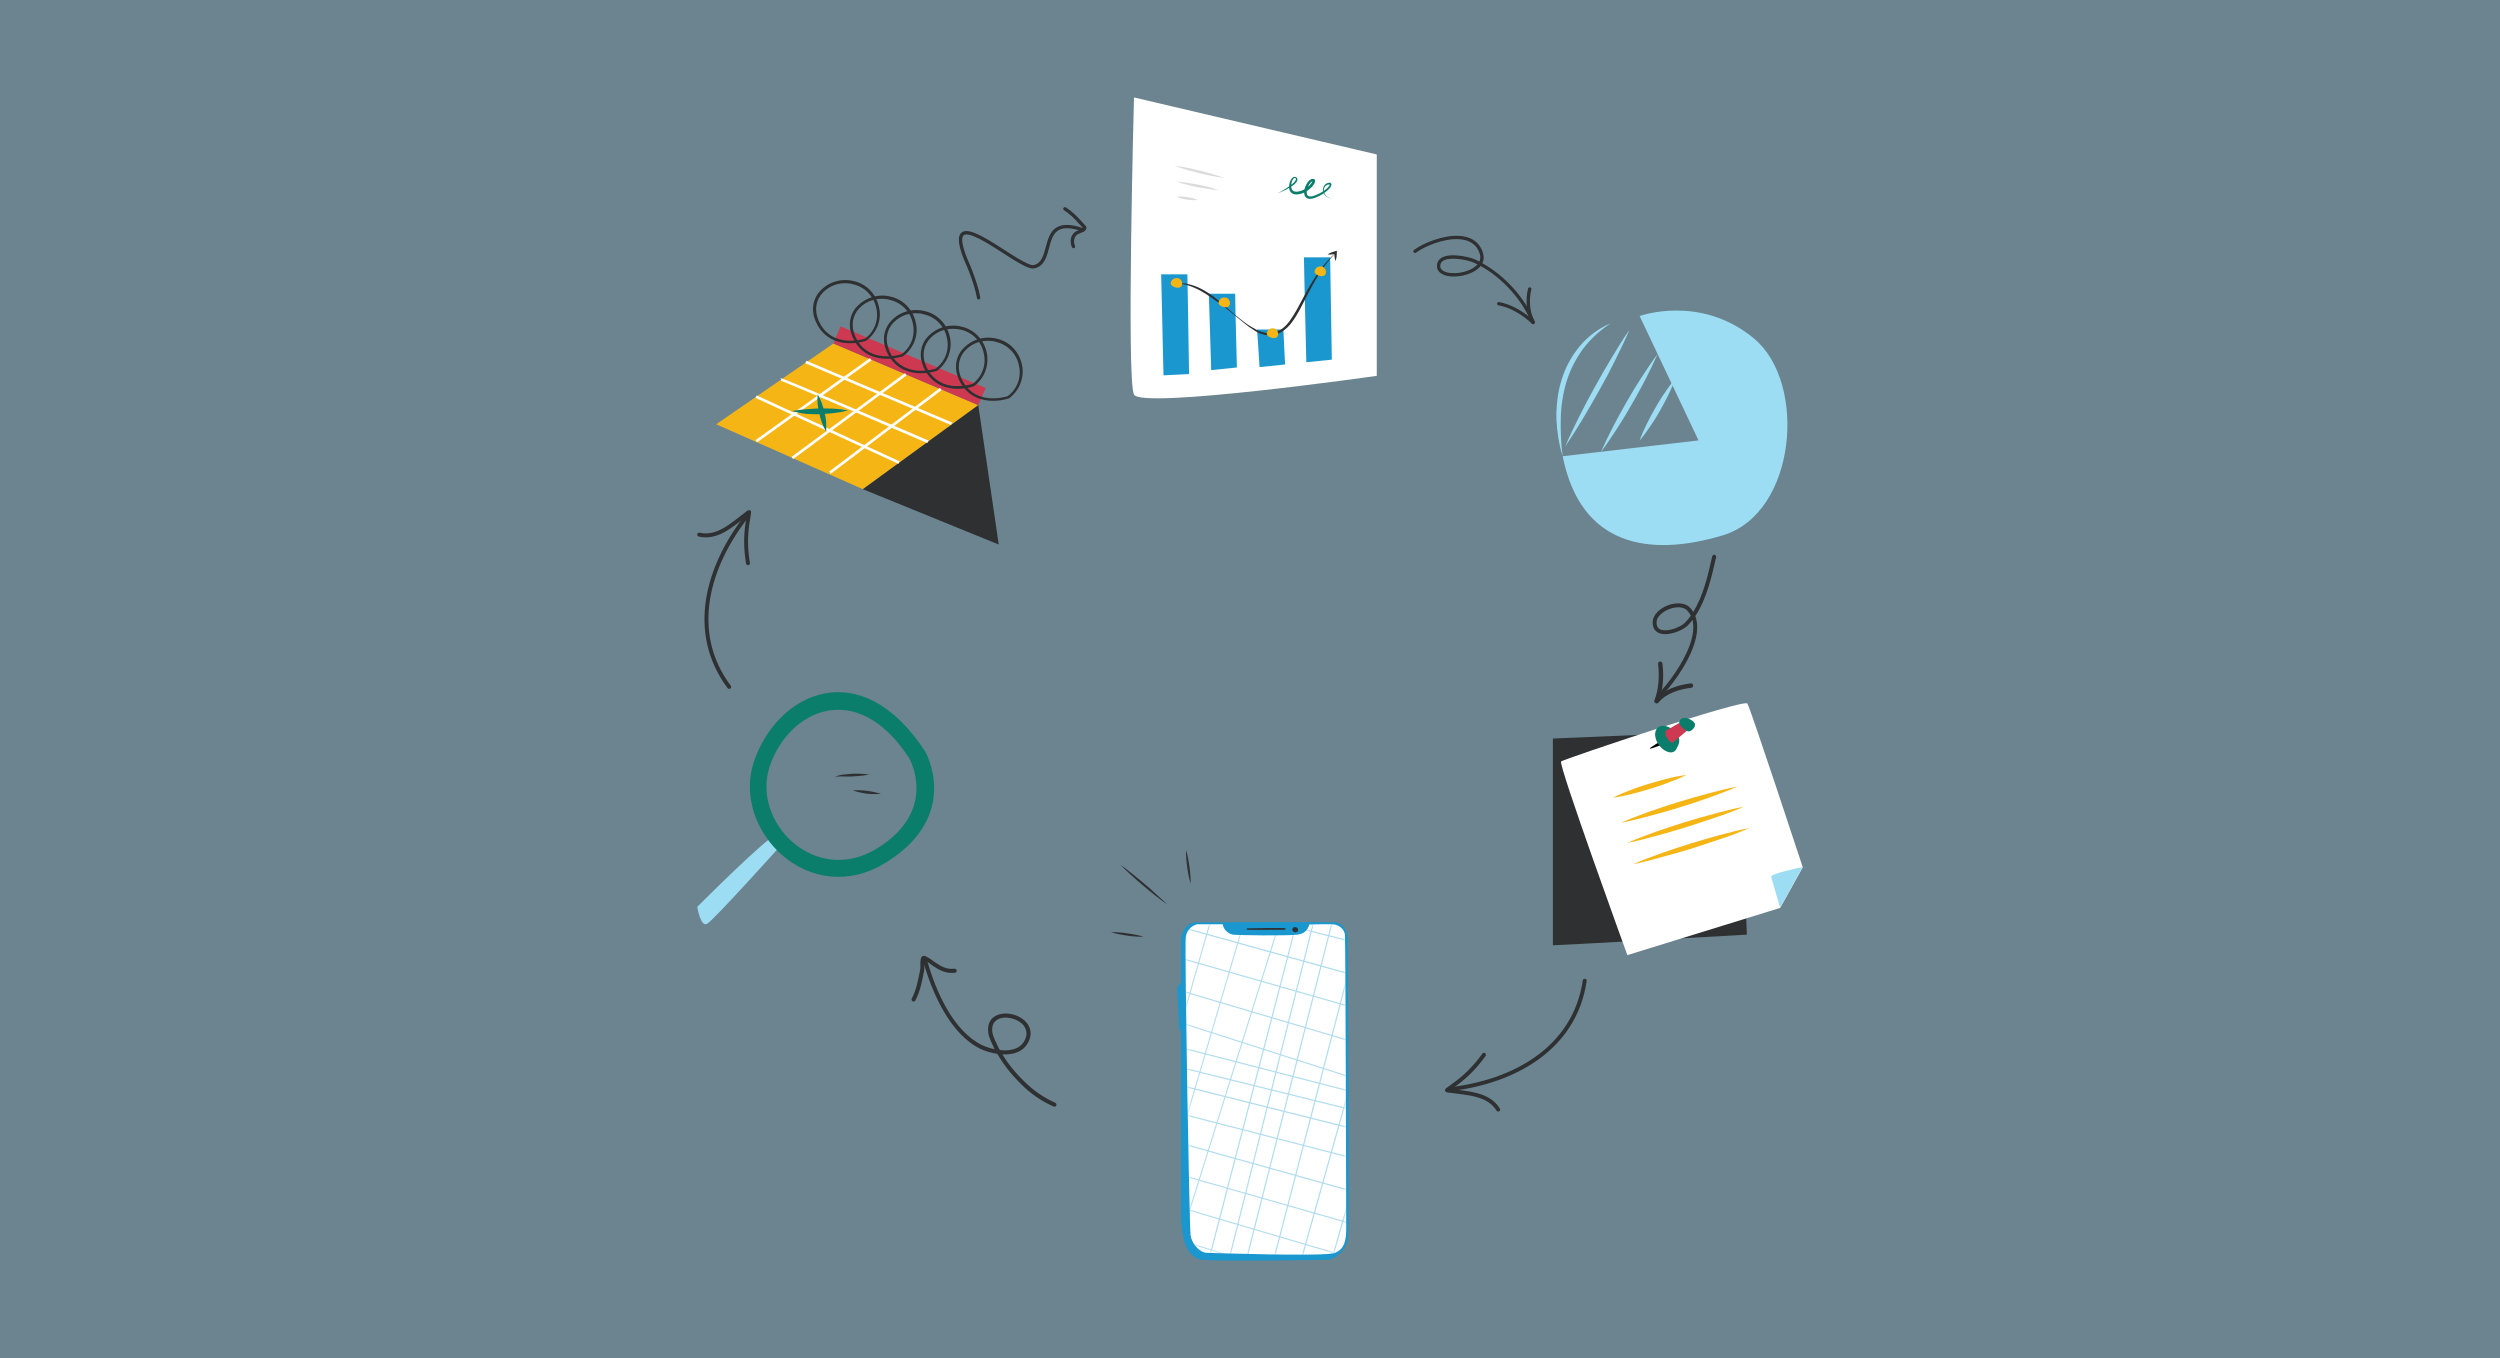 <svg width="578" height="314" viewBox="0 0 578 314" fill="none" xmlns="http://www.w3.org/2000/svg">
<rect x="0" y="0" width="578" height="314" fill="#808080" stroke="none"/>
<path opacity="0.2" d="M578 -1H0V315H578V-1Z" fill="#1997CE"/>
<path d="M379.079 73.07C379.079 73.07 393.079 67.96 405.499 78.24C417.919 88.52 415.339 118.66 398.309 123.77C381.279 128.88 365.449 126.29 361.289 105.48L392.699 101.82L379.079 73.06V73.07Z" fill="#9DDDF4"/>
<path d="M372.389 74.77C369.929 76.35 367.789 78.3 366.019 80.63C364.319 82.96 362.989 85.55 362.169 88.26C361.349 91.03 360.909 93.87 360.849 96.77C360.789 99.67 360.909 102.63 361.289 105.54C360.409 102.7 359.969 99.74 359.839 96.77V95.63C359.839 95.25 359.839 94.87 359.899 94.49C359.899 93.73 360.029 92.98 360.089 92.22C360.279 90.71 360.589 89.26 361.039 87.81C361.919 84.91 363.369 82.26 365.329 79.93C367.219 77.72 369.619 75.89 372.389 74.76V74.77Z" fill="#9DDDF4"/>
<path d="M379.079 101.89C379.519 100.57 380.089 99.3 380.719 98.04C381.349 96.78 381.979 95.58 382.669 94.38C383.359 93.18 384.059 91.98 384.879 90.85C385.639 89.65 386.459 88.58 387.339 87.51C386.899 88.83 386.329 90.1 385.699 91.36C385.069 92.62 384.439 93.82 383.749 95.02C383.059 96.22 382.359 97.42 381.539 98.55C380.779 99.69 379.959 100.82 379.079 101.89Z" fill="#9DDDF4"/>
<path d="M370.119 104.54C370.999 102.52 371.949 100.57 372.959 98.61C373.969 96.65 375.039 94.76 376.109 92.87C377.179 90.98 378.319 89.09 379.519 87.26C380.719 85.43 381.919 83.6 383.239 81.84C382.359 83.86 381.409 85.81 380.399 87.77C379.389 89.73 378.319 91.62 377.249 93.51C376.179 95.4 375.039 97.29 373.839 99.12C372.639 100.95 371.439 102.78 370.119 104.54Z" fill="#9DDDF4"/>
<path d="M361.858 103.27C362.868 100.87 363.998 98.54 365.138 96.27C366.278 94 367.468 91.73 368.728 89.46C369.988 87.19 371.248 84.98 372.578 82.78C373.908 80.58 375.228 78.37 376.738 76.22C375.728 78.62 374.598 80.95 373.458 83.22C372.318 85.55 371.128 87.82 369.868 90.03C368.608 92.24 367.348 94.51 366.018 96.71C364.688 98.91 363.308 101.12 361.858 103.27Z" fill="#9DDDF4"/>
<path d="M359.028 218.55V170.75L402.228 168.92L403.868 216.09C403.868 216.09 360.668 218.55 359.028 218.55Z" fill="#2E3032"/>
<path d="M376.248 220.82C376.248 220.82 360.168 176.61 360.928 176.04C361.688 175.47 403.248 161.47 403.998 162.67C404.748 163.87 416.798 200.51 416.798 200.51L411.568 209.91L376.248 220.82Z" fill="white"/>
<path d="M409.478 202.72L411.558 209.85L416.788 200.45C416.788 200.45 409.288 201.96 409.468 202.72H409.478Z" fill="#9DDDF4"/>
<path d="M372.898 184.43C374.218 183.74 375.608 183.17 376.998 182.66C378.388 182.09 379.768 181.65 381.228 181.21C382.688 180.77 384.068 180.39 385.518 180.01C386.968 179.63 388.418 179.38 389.928 179.13C388.608 179.82 387.218 180.39 385.828 180.9C384.438 181.47 382.988 181.91 381.598 182.35C380.208 182.79 378.758 183.17 377.308 183.55C375.858 183.93 374.408 184.24 372.898 184.43Z" fill="#F5B514"/>
<path d="M374.729 190.23C376.869 189.28 379.079 188.46 381.349 187.64C383.619 186.82 385.829 186.13 388.029 185.43C390.229 184.73 392.509 184.11 394.839 183.48C397.169 182.85 399.378 182.28 401.708 181.84C399.568 182.79 397.359 183.61 395.089 184.43C392.819 185.25 390.609 185.94 388.409 186.64C386.209 187.34 383.929 187.96 381.599 188.59C379.269 189.22 377.059 189.79 374.729 190.23Z" fill="#F5B514"/>
<path d="M376.178 194.9C378.318 193.95 380.528 193.13 382.798 192.31C385.068 191.49 387.278 190.8 389.478 190.1C391.678 189.4 393.958 188.78 396.288 188.15C398.618 187.52 400.828 186.95 403.158 186.51C401.018 187.46 398.808 188.28 396.538 189.03C394.268 189.78 392.058 190.54 389.858 191.24C387.658 191.94 385.378 192.56 383.108 193.19C380.838 193.82 378.508 194.45 376.168 194.89L376.178 194.9Z" fill="#F5B514"/>
<path d="M377.568 199.82C379.708 198.87 381.918 198.05 384.188 197.23C386.458 196.41 388.668 195.72 390.868 195.02C393.068 194.32 395.348 193.7 397.618 193.07C399.888 192.44 402.158 191.87 404.488 191.43C402.348 192.38 400.138 193.2 397.868 193.95C395.598 194.7 393.388 195.46 391.188 196.16C388.988 196.86 386.708 197.48 384.378 198.11C382.048 198.74 379.898 199.37 377.568 199.81V199.82Z" fill="#F5B514"/>
<path d="M384.128 171.25C384.128 171.25 381.358 172.89 381.418 173.08C381.478 173.27 384.508 172.07 384.508 172.07L384.128 171.25Z" fill="#000001"/>
<path d="M383.309 168.22C384.319 167.34 386.209 167.9 387.469 169.42C388.729 170.94 388.229 171.94 387.599 173.14C386.909 174.53 385.009 174.02 383.749 172.51C382.489 171 382.299 169.04 383.309 168.22Z" fill="#0A7D6B"/>
<path d="M388.228 167.15L385.078 168.98C384.948 169.67 385.138 170.3 385.578 170.81C386.338 171.95 386.718 171.69 386.718 171.69L390.058 168.92L388.228 167.15Z" fill="#CD3950"/>
<path d="M388.799 166.14C389.429 165.76 390.629 166.08 391.509 166.83C392.389 167.58 391.569 168.6 390.879 168.97C390.189 169.34 389.679 168.84 388.799 168.09C387.919 167.34 388.169 166.51 388.799 166.14Z" fill="#0A7D6B"/>
<path d="M161.198 209.67C161.198 209.67 177.848 193.02 178.858 193.53C179.618 193.97 180.178 194.6 180.628 195.36C180.628 195.36 164.988 212.77 163.478 213.59C161.968 214.41 161.208 209.68 161.208 209.68L161.198 209.67Z" fill="#9DDDF4"/>
<path d="M213.918 173.78C198.968 150.76 179.678 160.22 174.318 176.05C168.958 191.88 187.118 210.36 204.778 199.45C222.438 188.54 213.918 173.78 213.918 173.78ZM202.758 196.17C188.378 205 173.618 189.99 177.978 177.12C182.328 164.26 198.028 156.56 210.208 175.29C210.208 175.29 217.148 187.34 202.768 196.16L202.758 196.17Z" fill="#0A7D6B"/>
<path d="M193.048 179.58C193.678 179.33 194.308 179.14 194.998 179.08C195.628 179.02 196.318 178.95 197.018 178.89C198.338 178.83 199.668 178.89 200.988 179.08C199.668 179.33 198.338 179.46 197.018 179.52C196.388 179.52 195.698 179.58 195.068 179.52C194.438 179.46 193.748 179.58 193.048 179.58Z" fill="#2E3032"/>
<path d="M197.148 182.74C199.358 182.61 201.558 182.87 203.708 183.56C202.568 183.62 201.498 183.62 200.368 183.5C199.298 183.31 198.158 183.12 197.148 182.74Z" fill="#2E3032"/>
<path d="M165.578 98.09L192.688 79.42L226.178 93.67L199.498 113.1L165.578 98.09Z" fill="#F5B514"/>
<path d="M230.908 125.9L226.178 93.67L199.498 113.1L230.908 125.9Z" fill="#2E3032"/>
<path d="M192.688 79.42L194.328 75.45L227.878 89.7L226.178 93.67L192.688 79.42Z" fill="#CD3950"/>
<path d="M201.116 82.803L174.664 101.755L175.031 102.267L201.483 83.316L201.116 82.803Z" fill="white"/>
<path d="M209.228 86.275L182.995 105.63L183.369 106.137L209.602 86.782L209.228 86.275Z" fill="white"/>
<path d="M217.306 89.689L191.693 109.039L192.073 109.542L217.686 90.192L217.306 89.689Z" fill="white"/>
<path d="M186.434 83.407L186.188 83.987L219.868 98.262L220.114 97.682L186.434 83.407Z" fill="white"/>
<path d="M214.388 102.44C205.248 98.47 181.408 88.25 180.588 88.06L180.648 87.81L180.458 87.49C180.648 87.36 180.778 87.3 214.698 101.87L214.378 102.44H214.388Z" fill="white"/>
<path d="M174.941 91.425L174.677 91.997L207.721 107.238L207.985 106.666L174.941 91.425Z" fill="white"/>
<path d="M196.538 79.36C194.138 79.36 191.048 78.6 189.098 75.32C187.588 72.73 187.588 70.02 189.158 67.82C191.108 65.3 194.328 64.23 197.358 64.98C200.318 65.61 202.588 68.01 203.218 70.97C203.908 73.87 202.778 76.9 200.318 78.73L200.258 78.79C199.058 79.17 197.798 79.36 196.538 79.36ZM195.528 65.48C193.258 65.42 191.118 66.43 189.728 68.25C188.338 70.2 188.338 72.66 189.728 75.06C192.878 80.42 199.438 78.47 200.008 78.28C202.218 76.64 203.228 73.87 202.598 71.22C202.028 68.51 199.948 66.3 197.238 65.73C196.668 65.54 196.098 65.48 195.538 65.48H195.528Z" fill="#2E3032"/>
<path d="M205.049 82.95C202.649 82.95 199.559 82.19 197.609 78.91C196.099 76.32 196.099 73.61 197.669 71.41C199.619 68.95 202.839 67.82 205.869 68.57C208.829 69.2 211.099 71.6 211.729 74.56C212.419 77.46 211.289 80.49 208.829 82.32L208.769 82.38C207.509 82.76 206.309 82.95 205.049 82.95ZM203.979 69.08C201.709 69.02 199.569 70.03 198.179 71.85C196.789 73.8 196.789 76.26 198.179 78.66C201.329 84.02 207.889 82.07 208.459 81.88C210.669 80.24 211.679 77.47 211.049 74.82C210.549 72.11 208.399 69.9 205.689 69.33C205.119 69.14 204.549 69.08 203.989 69.08H203.979Z" fill="#2E3032"/>
<path d="M212.938 86.3C210.538 86.3 207.448 85.54 205.498 82.26C203.988 79.67 203.988 76.96 205.558 74.76C207.448 72.24 210.728 71.17 213.758 71.92C216.718 72.55 218.988 74.95 219.618 77.91C220.248 80.81 219.118 83.84 216.718 85.67L216.658 85.73C215.458 86.11 214.198 86.3 212.938 86.3ZM211.858 72.42C209.588 72.36 207.448 73.37 206.058 75.19C204.668 77.14 204.668 79.6 206.058 82C209.208 87.36 215.768 85.41 216.338 85.22C218.548 83.58 219.558 80.81 218.928 78.16C218.428 75.45 216.278 73.24 213.568 72.67C213.068 72.48 212.498 72.42 211.868 72.42H211.858Z" fill="#2E3032"/>
<path d="M221.448 89.89C219.048 89.89 215.958 89.13 214.008 85.85C212.498 83.26 212.498 80.55 214.068 78.35C216.018 75.89 219.238 74.76 222.268 75.51C225.228 76.14 227.498 78.54 228.128 81.5C228.758 84.4 227.628 87.43 225.228 89.26L225.168 89.32C223.908 89.7 222.648 89.89 221.448 89.89ZM220.378 76.02C218.108 75.96 215.968 76.97 214.578 78.79C213.188 80.74 213.188 83.2 214.578 85.6C215.898 87.87 218.358 89.26 220.948 89.26C222.268 89.32 223.598 89.13 224.858 88.76C227.068 87.12 228.078 84.35 227.448 81.7C226.948 78.99 224.798 76.78 222.088 76.21C221.518 76.08 220.948 76.02 220.388 76.02H220.378Z" fill="#2E3032"/>
<path d="M229.589 92.67C227.189 92.67 224.099 91.91 222.149 88.63C220.639 86.04 220.639 83.33 222.209 81.13C224.159 78.67 227.319 77.54 230.409 78.29C233.369 78.92 235.639 81.32 236.269 84.28C236.899 87.18 235.769 90.21 233.369 92.04L233.309 92.1C232.109 92.48 230.849 92.67 229.589 92.67ZM228.509 78.79C226.239 78.73 224.099 79.74 222.709 81.56C221.319 83.51 221.319 85.97 222.709 88.37C225.859 93.73 232.419 91.78 232.989 91.59C235.199 89.95 236.209 87.18 235.579 84.53C235.079 81.82 232.929 79.61 230.219 79.04C229.719 78.85 229.079 78.79 228.519 78.79H228.509Z" fill="#2E3032"/>
<path d="M189.038 91.15C189.418 91.78 189.728 92.47 189.988 93.17C190.238 93.86 190.428 94.56 190.618 95.31C190.808 96 190.938 96.76 190.998 97.52C191.058 98.28 191.058 99.03 190.998 99.79C190.618 99.16 190.308 98.47 190.048 97.77C189.548 96.38 189.228 94.93 189.038 93.42C188.978 92.66 188.978 91.91 189.038 91.15Z" fill="#0A7D6B"/>
<path d="M183.168 95C184.238 94.87 185.308 94.68 186.388 94.62C187.468 94.56 188.528 94.43 189.608 94.43C190.688 94.43 191.748 94.43 192.828 94.49C193.908 94.55 194.968 94.68 196.048 94.87C194.978 95.19 193.968 95.37 192.828 95.5C191.758 95.63 190.688 95.69 189.608 95.75C188.538 95.81 187.468 95.75 186.388 95.69C185.318 95.56 184.178 95.37 183.168 95Z" fill="#0A7D6B"/>
<path d="M318.309 35.71L262.179 22.53C262.179 22.53 260.419 87.83 262.179 91.23C263.939 94.63 318.309 86.9 318.309 86.9V35.71Z" fill="white"/>
<path d="M274.639 69.67L274.519 63.43H268.459L268.609 69.67L268.999 86.78L274.909 86.48L274.639 69.67Z" fill="#1997CE"/>
<path d="M285.659 72.85L285.569 67.91H279.479L279.639 72.85L280.029 85.57L285.969 84.96L285.659 72.85Z" fill="#1997CE"/>
<path d="M296.839 78.69L296.719 76.18H290.629L290.809 78.69L291.209 84.87L297.109 84.27L296.839 78.69Z" fill="#1997CE"/>
<path d="M307.649 66.85L307.529 59.49H301.469L301.619 66.85L302.019 83.75L307.919 83.15L307.649 66.85Z" fill="#1997CE"/>
<path d="M271.549 65.55C272.609 65.4 273.669 65.43 274.699 65.67C275.209 65.79 275.729 65.94 276.239 66.12C276.719 66.3 277.239 66.51 277.689 66.76C278.629 67.24 279.539 67.82 280.389 68.43C281.239 69.07 282.059 69.73 282.839 70.43C284.419 71.82 285.989 73.22 287.659 74.46C288.479 75.1 289.389 75.64 290.299 76.13C291.179 76.64 292.149 76.92 293.179 77.01C294.179 77.04 295.149 76.8 296.029 76.28C296.879 75.73 297.609 75.01 298.179 74.19C299.389 72.55 300.329 70.65 301.329 68.8C302.299 66.92 303.359 65.1 304.539 63.35C305.719 61.59 307.079 59.99 308.659 58.56L308.689 58.59C307.239 60.1 305.959 61.77 304.869 63.53C303.779 65.29 302.779 67.13 301.839 69.01C301.359 69.95 300.899 70.89 300.389 71.8C299.879 72.74 299.329 73.65 298.689 74.5C298.049 75.38 297.269 76.14 296.329 76.74C295.359 77.32 294.269 77.59 293.149 77.53C292.059 77.41 291.029 77.08 290.119 76.47C289.209 75.92 288.359 75.29 287.549 74.62C286.729 73.95 285.939 73.29 285.129 72.62C284.319 71.95 283.489 71.29 282.679 70.68C281.869 70.07 280.979 69.44 280.139 68.86C279.289 68.25 278.409 67.71 277.499 67.19C277.049 66.95 276.589 66.71 276.109 66.52C275.629 66.31 275.139 66.13 274.659 65.97C273.659 65.67 272.629 65.55 271.599 65.58L271.569 65.55H271.549Z" fill="#2E3032"/>
<path d="M306.929 58.82C307.199 58.64 307.509 58.49 307.809 58.37C308.109 58.25 308.419 58.16 308.719 58.07L309.079 57.98V58.37C309.079 58.7 309.049 59.04 309.019 59.37C308.989 59.55 308.959 59.7 308.929 59.85C308.899 60.03 308.839 60.18 308.779 60.33C308.719 60.18 308.659 60 308.629 59.85C308.599 59.7 308.569 59.52 308.539 59.37C308.509 59.04 308.479 58.7 308.479 58.37L308.839 58.67C308.539 58.76 308.199 58.79 307.899 58.82C307.599 58.88 307.259 58.88 306.929 58.82Z" fill="#2E3032"/>
<path d="M270.968 64.76C270.968 64.76 269.998 65.85 271.578 66.4C273.158 66.95 273.638 65.79 273.118 64.86C272.598 63.93 271.238 64.28 270.968 64.77V64.76Z" fill="#F5B514"/>
<path d="M282.029 69.27C282.029 69.27 281.059 70.36 282.639 70.91C284.219 71.46 284.699 70.3 284.179 69.37C283.659 68.44 282.269 68.76 282.029 69.28V69.27Z" fill="#F5B514"/>
<path d="M293.169 76.39C293.169 76.39 292.199 77.48 293.779 78.03C295.359 78.58 295.839 77.42 295.319 76.49C294.799 75.56 293.439 75.88 293.169 76.4V76.39Z" fill="#F5B514"/>
<path d="M304.228 62.07C304.228 62.07 303.258 63.13 304.838 63.71C306.418 64.29 306.898 63.1 306.378 62.17C305.858 61.24 304.498 61.59 304.228 62.08V62.07Z" fill="#F5B514"/>
<path d="M271.549 38.32C272.549 38.44 273.519 38.59 274.489 38.8C275.459 39.01 276.429 39.19 277.369 39.44C278.339 39.68 279.279 39.92 280.219 40.2C281.159 40.48 282.099 40.78 283.039 41.14C282.039 41.02 281.069 40.87 280.099 40.66C279.129 40.45 278.159 40.27 277.219 40.02C276.279 39.77 275.309 39.54 274.369 39.26C273.429 38.98 272.459 38.68 271.549 38.32Z" fill="#DBDBDB"/>
<path d="M271.999 41.98C272.849 42.01 273.669 42.13 274.479 42.25C275.289 42.37 276.119 42.52 276.929 42.67C277.749 42.82 278.539 43.03 279.349 43.22C280.159 43.41 280.959 43.64 281.739 43.95C280.889 43.92 280.069 43.8 279.259 43.68C278.449 43.56 277.619 43.41 276.809 43.26C275.999 43.11 275.199 42.9 274.389 42.71C273.579 42.52 272.779 42.26 271.999 41.98Z" fill="#DBDBDB"/>
<path d="M271.999 45.5C272.419 45.44 272.819 45.44 273.239 45.44C274.059 45.47 274.879 45.59 275.659 45.8C276.049 45.89 276.449 46.04 276.839 46.22C276.419 46.28 276.019 46.28 275.599 46.28C275.209 46.25 274.779 46.22 274.389 46.16C273.999 46.1 273.569 46.01 273.179 45.92C272.789 45.8 272.389 45.65 271.999 45.5Z" fill="#DBDBDB"/>
<path d="M295.539 44.62C296.179 44.29 296.779 43.95 297.359 43.56C297.969 43.2 298.509 42.77 299.029 42.32C299.269 42.11 299.479 41.84 299.609 41.56C299.639 41.44 299.639 41.32 299.549 41.23C299.489 41.14 299.399 41.11 299.279 41.14C299.159 41.2 299.039 41.29 298.979 41.41C298.889 41.53 298.829 41.68 298.739 41.83C298.619 42.13 298.529 42.47 298.529 42.8C298.499 43.1 298.529 43.41 298.649 43.71C298.769 43.98 298.979 44.16 299.229 44.26C299.529 44.32 299.839 44.35 300.139 44.29C300.469 44.23 300.779 44.14 301.079 44.02C301.689 43.75 302.229 43.38 302.719 42.9C302.959 42.69 303.139 42.42 303.329 42.14C303.389 42.02 303.449 41.93 303.479 41.78V41.81L303.509 41.84L303.539 41.87C303.539 41.87 303.509 41.87 303.449 41.9C303.179 42.02 302.969 42.2 302.809 42.45C302.629 42.72 302.449 43 302.359 43.3C302.239 43.6 302.179 43.91 302.119 44.24C302.089 44.54 302.119 44.82 302.239 45.09C302.389 45.3 302.629 45.42 302.909 45.42C303.239 45.42 303.549 45.36 303.849 45.24C304.489 45 305.119 44.73 305.699 44.36C306.279 44.03 306.819 43.6 307.239 43.09C307.329 42.97 307.389 42.85 307.419 42.73V42.67C307.359 42.64 307.329 42.64 307.269 42.64C306.969 42.67 306.659 42.79 306.449 43C305.999 43.51 305.939 44.24 306.269 44.82C306.419 45.12 306.659 45.37 306.969 45.55C307.279 45.73 307.609 45.82 307.969 45.85C307.609 45.85 307.269 45.76 306.939 45.61C306.609 45.46 306.329 45.19 306.149 44.88C305.729 44.21 305.789 43.37 306.269 42.76C306.539 42.46 306.909 42.28 307.299 42.25C307.419 42.22 307.539 42.25 307.659 42.31C307.719 42.34 307.779 42.43 307.809 42.49C307.839 42.55 307.839 42.64 307.839 42.7C307.809 42.91 307.719 43.09 307.599 43.28C307.389 43.58 307.149 43.86 306.839 44.1C306.569 44.34 306.259 44.55 305.959 44.77C305.349 45.16 304.719 45.47 304.019 45.74C303.659 45.89 303.289 45.95 302.899 45.98C302.689 45.98 302.479 45.95 302.259 45.86C302.049 45.77 301.869 45.59 301.749 45.41C301.539 45.05 301.479 44.62 301.539 44.2C301.629 43.47 301.899 42.75 302.329 42.14C302.569 41.78 302.909 41.53 303.299 41.38C303.449 41.35 303.569 41.35 303.719 41.38C303.779 41.41 303.809 41.41 303.869 41.44C303.929 41.47 303.959 41.53 303.989 41.59C304.049 41.68 304.049 41.77 304.049 41.86C304.019 42.07 303.959 42.31 303.839 42.5C303.629 42.83 303.419 43.11 303.139 43.38C302.629 43.89 301.989 44.32 301.319 44.62C300.989 44.77 300.619 44.86 300.229 44.92C299.839 44.98 299.439 44.98 299.049 44.86C298.629 44.71 298.319 44.41 298.169 44.01C298.049 43.65 297.989 43.25 298.049 42.86C298.079 42.5 298.199 42.13 298.349 41.77C298.439 41.59 298.529 41.44 298.649 41.29C298.769 41.11 298.949 40.99 299.129 40.9C299.489 40.81 299.859 41.02 299.949 41.35C299.979 41.47 299.979 41.62 299.919 41.74C299.859 41.92 299.739 42.1 299.619 42.25C299.499 42.4 299.379 42.52 299.229 42.64C298.649 43.06 298.079 43.46 297.439 43.79C296.859 44.09 296.199 44.37 295.559 44.64L295.539 44.62Z" fill="#0A7D6B"/>
<path d="M273.068 227.06C273.068 227.06 272.168 228.23 272.168 228.66C272.168 229.09 272.598 237.39 272.618 237.71C272.698 238 272.858 238.27 273.068 238.48" fill="#1997CE"/>
<path d="M273.068 281V217.11C273.068 215.25 274.718 213.25 276.368 213.25C278.018 213.25 306.568 213.12 308.588 213.25C310.608 213.38 311.698 215.46 311.618 217.72C311.538 219.98 312.128 284.14 311.618 286.64C311.108 289.14 308.668 291.14 307.038 291.24C305.408 291.34 280.718 291.67 277.878 291.24C274.098 290.68 273.168 285.94 273.058 281H273.068Z" fill="#1997CE"/>
<path d="M278.997 289.65C278.997 289.65 306.667 290.61 308.717 289.65C310.767 288.69 311.247 287.1 311.247 283.85C311.247 280.6 311.087 217.86 310.957 216.21C310.827 214.56 309.257 213.87 308.537 213.74C307.817 213.61 302.687 213.74 302.687 213.74C302.687 213.74 302.417 215.76 300.057 216.08C297.697 216.4 285.897 216.24 284.997 216.08C284.097 215.92 282.867 215.04 282.707 213.69H276.777C275.367 214.04 274.307 215.23 274.147 216.7C273.857 219.23 274.967 283.6 275.267 285.62C275.567 287.64 277.397 289.61 279.017 289.66L278.997 289.65Z" fill="white"/>
<mask id="mask0_0_1" style="mask-type:luminance" maskUnits="userSpaceOnUse" x="274" y="213" width="38" height="78">
<path d="M278.997 289.65C278.997 289.65 306.667 290.61 308.717 289.65C310.767 288.69 311.247 287.1 311.247 283.85C311.247 280.6 311.087 217.86 310.957 216.21C310.827 214.56 309.257 213.87 308.537 213.74C307.817 213.61 302.687 213.74 302.687 213.74C302.687 213.74 302.417 215.76 300.057 216.08C297.697 216.4 285.897 216.24 284.997 216.08C284.097 215.92 282.867 215.04 282.707 213.69H276.777C275.367 214.04 274.307 215.23 274.147 216.7C273.857 219.23 274.967 283.6 275.267 285.62C275.557 287.64 277.397 289.61 279.017 289.66L278.997 289.65Z" fill="white"/>
</mask>
<g mask="url(#mask0_0_1)">
<g opacity="0.34">
<path d="M333.897 306.07H333.867L219.387 270.07C219.307 270.04 219.277 269.96 219.307 269.91C219.337 269.83 219.417 269.8 219.467 269.83L333.947 305.83C334.027 305.86 334.057 305.94 334.027 305.99C333.997 306.04 333.947 306.07 333.897 306.07Z" fill="#1997CE"/>
<path d="M336.208 297.98H336.178L221.328 264.11C221.248 264.08 221.218 264.03 221.248 263.95C221.278 263.87 221.358 263.84 221.408 263.87L336.228 297.72C336.308 297.72 336.358 297.8 336.338 297.88C336.318 297.96 336.288 298.01 336.208 297.99V297.98Z" fill="#1997CE"/>
<path d="M338.367 290.47H338.337L223.217 257.53C223.137 257.5 223.107 257.45 223.137 257.37C223.167 257.29 223.217 257.26 223.297 257.29L338.417 290.21C338.497 290.24 338.527 290.32 338.527 290.37C338.477 290.42 338.417 290.48 338.367 290.48V290.47Z" fill="#1997CE"/>
<path d="M340.418 283.32H340.388L225.028 251.07C224.948 251.04 224.918 250.99 224.948 250.91C224.978 250.83 225.058 250.8 225.108 250.8L340.468 283.05C340.548 283.08 340.578 283.16 340.578 283.21C340.528 283.29 340.468 283.32 340.418 283.32Z" fill="#1997CE"/>
<path d="M342.618 275.6H342.588L226.618 245.66C226.538 245.63 226.508 245.58 226.508 245.5C226.538 245.42 226.588 245.39 226.668 245.39L342.638 275.33C342.718 275.36 342.748 275.41 342.748 275.49C342.718 275.57 342.668 275.6 342.618 275.6Z" fill="#1997CE"/>
<path d="M344.508 269.08H344.478L228.298 239.86C228.218 239.83 228.188 239.78 228.188 239.7C228.217 239.62 228.268 239.59 228.348 239.59L344.527 268.78C344.607 268.78 344.658 268.86 344.638 268.94C344.618 269.02 344.588 269.07 344.508 269.07V269.08Z" fill="#1997CE"/>
<path d="M345.678 264.93H345.648L229.358 236.14C229.278 236.11 229.248 236.06 229.248 235.98C229.278 235.9 229.328 235.87 229.408 235.87L345.698 264.66C345.778 264.69 345.808 264.74 345.808 264.82C345.808 264.9 345.758 264.93 345.678 264.93Z" fill="#1997CE"/>
<path d="M346.717 261.36H346.687L230.717 231.42C230.637 231.39 230.607 231.34 230.607 231.26C230.607 231.18 230.687 231.15 230.767 231.15L346.737 261.09C346.817 261.12 346.847 261.17 346.847 261.25C346.817 261.33 346.767 261.36 346.717 261.36Z" fill="#1997CE"/>
<path d="M263.717 316.18H263.687C263.607 316.15 263.577 316.07 263.607 316.02L301.477 194.81C301.507 194.73 301.587 194.7 301.637 194.73C301.717 194.76 301.747 194.84 301.717 194.89L263.847 316.07C263.847 316.12 263.797 316.18 263.717 316.18Z" fill="#1997CE"/>
<path d="M257.917 314.26H257.887C257.807 314.23 257.777 314.15 257.807 314.1L293.547 192.54C293.577 192.46 293.657 192.43 293.707 192.46C293.787 192.49 293.817 192.57 293.787 192.62L258.027 314.15C258.027 314.2 257.977 314.26 257.917 314.26Z" fill="#1997CE"/>
<path d="M251.478 312.4H251.448C251.368 312.37 251.338 312.32 251.368 312.24L286.178 190.44C286.208 190.36 286.288 190.33 286.338 190.36C286.418 190.39 286.448 190.47 286.418 190.52L251.588 312.32C251.558 312.37 251.538 312.4 251.478 312.4Z" fill="#1997CE"/>
<path d="M245.148 310.65H245.118C245.038 310.62 245.008 310.57 245.008 310.49L279.198 188.43C279.228 188.35 279.278 188.32 279.358 188.35C279.438 188.38 279.468 188.43 279.468 188.51L245.278 310.57C245.248 310.62 245.198 310.65 245.148 310.65Z" fill="#1997CE"/>
<path d="M330.517 255.03H330.467L236.347 224.83C236.267 224.8 236.237 224.72 236.267 224.67C236.297 224.59 236.347 224.56 236.427 224.59L330.577 254.79C330.657 254.79 330.707 254.87 330.687 254.95C330.687 255 330.607 255.03 330.527 255.03H330.517Z" fill="#1997CE"/>
<path d="M332.827 246.94H332.797L238.227 218.87C238.147 218.84 238.117 218.79 238.117 218.71V218.68C238.147 218.6 238.227 218.57 238.277 218.6L332.847 246.67C332.927 246.7 332.957 246.78 332.927 246.83C332.957 246.88 332.897 246.94 332.817 246.94H332.827Z" fill="#1997CE"/>
<path d="M334.988 239.41H334.958L240.118 212.27C240.038 212.24 240.008 212.16 240.008 212.11C240.008 212.06 240.118 212 240.168 212L335.008 239.14C335.088 239.14 335.138 239.22 335.118 239.3C335.098 239.38 335.068 239.43 334.988 239.41Z" fill="#1997CE"/>
<path d="M337.037 232.28H337.007L241.927 205.83C241.847 205.8 241.817 205.72 241.817 205.67C241.847 205.59 241.927 205.56 241.977 205.56L337.057 231.98C337.137 231.98 337.187 232.06 337.167 232.14C337.147 232.22 337.117 232.27 337.037 232.27V232.28Z" fill="#1997CE"/>
<path d="M339.237 224.56H339.207L243.517 200.42C243.437 200.39 243.407 200.34 243.407 200.26C243.437 200.18 243.487 200.15 243.567 200.15L339.257 224.29C339.337 224.32 339.367 224.37 339.367 224.45C339.337 224.5 339.287 224.56 339.237 224.56Z" fill="#1997CE"/>
<path d="M341.128 218.01H341.098L245.198 194.62C245.118 194.59 245.088 194.54 245.088 194.46C245.118 194.38 245.168 194.35 245.248 194.35L341.148 217.74C341.228 217.74 341.278 217.82 341.258 217.9C341.238 217.98 341.208 218.03 341.128 218.01Z" fill="#1997CE"/>
<path d="M342.327 213.89H342.297L246.257 190.87C246.177 190.84 246.147 190.79 246.147 190.71C246.177 190.63 246.227 190.6 246.307 190.6L342.347 213.62C342.427 213.65 342.457 213.7 342.457 213.78C342.427 213.83 342.377 213.89 342.327 213.89Z" fill="#1997CE"/>
<path d="M309.678 331.83H309.648C309.568 331.8 309.538 331.75 309.568 331.67L347.408 210.46C347.438 210.38 347.518 210.35 347.568 210.38C347.648 210.41 347.678 210.49 347.678 210.54L309.808 331.72C309.778 331.77 309.728 331.83 309.678 331.83Z" fill="#1997CE"/>
<path d="M303.848 329.91H303.818C303.738 329.88 303.708 329.8 303.738 329.75L339.478 208.19C339.508 208.11 339.588 208.08 339.638 208.11C339.718 208.14 339.748 208.19 339.718 208.27L303.978 329.8C303.948 329.85 303.898 329.91 303.848 329.91Z" fill="#1997CE"/>
<path d="M297.408 328.05H297.358C297.278 328.02 297.248 327.94 297.278 327.89L332.138 206.09C332.168 206.01 332.218 205.98 332.298 206.01C332.378 206.04 332.408 206.09 332.408 206.17L297.548 327.97C297.518 328.02 297.468 328.05 297.418 328.05H297.408Z" fill="#1997CE"/>
<path d="M291.077 326.29H291.047C290.967 326.26 290.938 326.18 290.938 326.13L325.128 204.07C325.158 203.99 325.238 203.96 325.288 203.96C325.368 203.99 325.397 204.07 325.397 204.12L291.207 326.21C291.207 326.26 291.157 326.29 291.077 326.29Z" fill="#1997CE"/>
<path d="M285.808 324.72H285.778C285.698 324.69 285.668 324.64 285.668 324.56L317.578 201.91C317.608 201.83 317.658 201.8 317.738 201.8C317.818 201.8 317.848 201.88 317.848 201.96L285.938 324.63C285.908 324.68 285.858 324.71 285.808 324.71V324.72Z" fill="#1997CE"/>
<path d="M280.118 323.07H280.088C280.008 323.04 279.978 322.99 279.978 322.91L311.188 200.05C311.218 199.97 311.268 199.94 311.348 199.94C311.428 199.97 311.458 200.02 311.458 200.1L280.248 322.99C280.218 323.04 280.168 323.07 280.118 323.07Z" fill="#1997CE"/>
<path d="M276.467 322.03H276.437C276.357 322 276.327 321.95 276.327 321.87L307.137 198.9C307.167 198.82 307.217 198.79 307.297 198.79C307.377 198.82 307.407 198.87 307.407 198.95L276.597 321.92C276.567 321.97 276.517 322.03 276.467 322.03Z" fill="#1997CE"/>
<path d="M271.868 320.7H271.838C271.758 320.67 271.728 320.62 271.728 320.54L303.638 197.89C303.668 197.81 303.718 197.78 303.798 197.78C303.878 197.81 303.908 197.86 303.908 197.94L271.998 320.61C271.968 320.66 271.918 320.69 271.868 320.69V320.7Z" fill="#1997CE"/>
</g>
</g>
<path d="M299.038 214.42C299.038 214.42 298.558 214.85 298.908 215.27C299.258 215.69 299.998 215.62 300.108 215.14C300.218 214.66 299.708 214.13 299.048 214.42H299.038Z" fill="#2E3032"/>
<path d="M288.288 214.64C288.288 214.64 297.198 214.43 297.198 214.64V214.96C297.198 214.96 288.388 215.01 288.288 214.96C288.188 214.91 288.288 214.64 288.288 214.64Z" fill="#2E3032"/>
<path d="M275.269 204.29C275.079 203.65 274.909 203.03 274.799 202.39C274.669 201.77 274.569 201.11 274.479 200.45C274.389 199.79 274.309 199.15 274.269 198.51C274.209 197.85 274.189 197.19 274.209 196.53C274.399 197.17 274.569 197.79 274.679 198.43C274.789 199.07 274.909 199.71 274.999 200.37C275.089 201.03 275.169 201.67 275.209 202.31C275.269 202.97 275.289 203.63 275.269 204.29Z" fill="#2E3032"/>
<path d="M269.888 209.14C268.908 208.46 267.968 207.71 267.028 206.99C266.088 206.27 265.188 205.48 264.258 204.71C263.328 203.94 262.448 203.17 261.568 202.36C260.688 201.55 259.818 200.76 258.988 199.9C259.968 200.58 260.888 201.31 261.828 202.06C262.768 202.81 263.668 203.57 264.578 204.32C265.488 205.07 266.388 205.86 267.248 206.69C268.108 207.52 269.058 208.27 269.878 209.14H269.888Z" fill="#2E3032"/>
<path d="M264.418 216.58C263.758 216.6 263.118 216.56 262.478 216.52C261.838 216.48 261.198 216.41 260.578 216.31C259.958 216.21 259.318 216.1 258.678 215.99C258.038 215.88 257.418 215.71 256.818 215.52C257.478 215.5 258.098 215.52 258.758 215.58C259.398 215.62 260.038 215.69 260.658 215.79C261.278 215.89 261.938 215.98 262.558 216.11C263.198 216.22 263.818 216.39 264.418 216.58Z" fill="#2E3032"/>
<path fill-rule="evenodd" clip-rule="evenodd" d="M365.938 226.67C363.678 242.13 349.808 249.65 335.318 251.35C335.068 251.38 334.888 251.61 334.918 251.86C334.948 252.11 335.178 252.29 335.418 252.26C350.308 250.5 364.508 242.7 366.838 226.8C366.878 226.55 366.698 226.32 366.458 226.29C366.208 226.25 365.978 226.43 365.938 226.67Z" fill="#2E3032"/>
<path fill-rule="evenodd" clip-rule="evenodd" d="M335.638 251.77C336.278 251.3 337.098 250.72 337.188 250.65C339.638 248.79 341.678 246.64 343.468 244.13C343.608 243.93 343.568 243.64 343.358 243.49C343.158 243.34 342.868 243.39 342.718 243.6C340.978 246.04 339.008 248.12 336.628 249.93C336.488 250.03 334.658 251.34 334.308 251.64C334.168 251.76 334.118 251.87 334.108 251.9C334.058 252.04 334.088 252.16 334.128 252.24C334.168 252.33 334.278 252.47 334.498 252.54C334.728 252.61 335.228 252.64 335.358 252.66C337.258 252.94 339.408 253.09 341.358 253.63C343.218 254.15 344.908 255.02 345.998 256.77C346.128 256.99 346.408 257.05 346.628 256.92C346.838 256.79 346.908 256.51 346.778 256.3C345.568 254.34 343.688 253.34 341.608 252.76C339.668 252.22 337.538 252.06 335.638 251.79V251.77Z" fill="#2E3032"/>
<path fill-rule="evenodd" clip-rule="evenodd" d="M168.949 158.54C159.609 146.01 164.109 130.88 173.149 119.43C173.299 119.23 173.269 118.95 173.069 118.79C172.869 118.64 172.589 118.67 172.429 118.87C163.139 130.64 158.619 146.2 168.219 159.09C168.369 159.29 168.649 159.33 168.859 159.18C169.059 159.03 169.099 158.75 168.949 158.54Z" fill="#2E3032"/>
<path fill-rule="evenodd" clip-rule="evenodd" d="M172.618 119.36C172.498 120.15 172.329 121.14 172.319 121.25C171.899 124.3 171.979 127.26 172.489 130.3C172.529 130.55 172.768 130.71 173.008 130.67C173.258 130.63 173.429 130.39 173.379 130.15C172.879 127.2 172.799 124.33 173.209 121.37C173.239 121.2 173.608 118.98 173.648 118.52C173.668 118.33 173.619 118.22 173.609 118.2C173.539 118.06 173.439 118 173.349 117.97C173.259 117.94 173.079 117.92 172.879 118.02C172.669 118.13 172.289 118.46 172.189 118.54C170.639 119.69 169.018 121.1 167.258 122.1C165.578 123.05 163.758 123.63 161.758 123.16C161.508 123.1 161.269 123.26 161.209 123.5C161.149 123.74 161.299 123.99 161.549 124.05C163.789 124.57 165.829 123.96 167.709 122.9C169.459 121.91 171.078 120.52 172.618 119.37V119.36Z" fill="#2E3032"/>
<path fill-rule="evenodd" clip-rule="evenodd" d="M227.088 241.65C220.328 238.37 216.338 229.11 214.388 222.16C214.308 221.91 214.058 221.76 213.808 221.83C213.558 221.9 213.418 222.15 213.498 222.4C215.508 229.58 219.698 239.11 226.678 242.5C227.738 242.99 229.128 243.44 230.568 243.65C231.028 244.42 231.528 245.17 232.038 245.93C233.288 247.75 234.838 249.44 236.408 250.98C238.518 253.03 240.908 254.64 243.588 255.83C243.838 255.93 244.118 255.83 244.218 255.59C244.318 255.36 244.218 255.08 243.988 254.96C241.398 253.82 239.118 252.26 237.078 250.29C235.518 248.82 234.038 247.15 232.808 245.4C232.448 244.85 232.088 244.31 231.738 243.77C232.408 243.8 233.048 243.79 233.688 243.68C235.368 243.42 236.828 242.65 237.658 241.1C238.398 239.74 238.418 238.52 237.998 237.51C237.388 236.03 235.838 234.96 234.138 234.53C232.438 234.09 230.588 234.35 229.508 235.35C228.738 236.06 228.308 237.13 228.478 238.66C228.618 239.82 229.208 241 229.698 242.02C229.778 242.22 229.858 242.42 229.968 242.59C228.898 242.36 227.878 242.02 227.078 241.64L227.088 241.65ZM233.548 242.75C234.918 242.55 236.138 241.93 236.848 240.64C237.408 239.6 237.438 238.67 237.118 237.88C236.638 236.64 235.308 235.81 233.908 235.46C232.538 235.09 231.058 235.22 230.148 236.06C229.578 236.59 229.288 237.41 229.418 238.56C229.558 239.61 230.138 240.67 230.568 241.63C230.738 242.03 230.938 242.41 231.168 242.77C231.958 242.87 232.768 242.88 233.558 242.75H233.548Z" fill="#2E3032"/>
<path fill-rule="evenodd" clip-rule="evenodd" d="M213.998 222.15C214.658 222.5 215.478 223.14 215.568 223.23C217.198 224.33 218.738 225.16 220.788 224.89C221.038 224.87 221.228 224.62 221.198 224.36C221.138 224.13 220.908 223.94 220.658 223.96C218.858 224.21 217.548 223.4 216.108 222.44C215.968 222.34 214.588 221.28 213.928 221.05C213.458 220.89 213.148 221.08 213.058 221.26C212.868 221.57 212.808 222.01 212.788 222.5C212.788 223.06 212.828 223.72 212.758 224.11C212.338 226.31 211.858 228.91 210.808 230.85C210.668 231.1 210.768 231.37 210.998 231.49C211.228 231.62 211.518 231.53 211.628 231.31C212.738 229.27 213.268 226.55 213.678 224.29C213.748 223.92 213.718 223.37 213.728 222.82C213.728 222.54 213.728 222.26 213.778 222.02C213.858 222.05 213.918 222.11 213.998 222.14V222.15Z" fill="#2E3032"/>
<path fill-rule="evenodd" clip-rule="evenodd" d="M250.648 53.23C250.688 53.11 250.628 52.97 250.488 52.93C247.138 51.76 245.218 52.03 244.038 52.93C242.858 53.84 242.388 55.44 241.968 57.02C241.698 58.03 241.438 59.05 240.998 59.86C240.578 60.63 239.988 61.22 239.028 61.43C238.808 61.49 238.548 61.45 238.228 61.35C237.688 61.18 237.008 60.88 236.258 60.45C233.218 58.79 228.838 55.54 225.758 54.2C224.848 53.8 224.038 53.57 223.418 53.57C222.948 53.57 222.558 53.72 222.298 54C222.028 54.28 221.868 54.69 221.848 55.27C221.808 56.08 222.028 57.23 222.578 58.81C223.038 60.13 223.678 61.42 224.178 62.72C224.928 64.75 225.678 66.84 226.018 68.88C226.038 69.02 226.158 69.11 226.298 69.08C226.428 69.06 226.508 68.94 226.488 68.81C226.138 66.74 225.388 64.62 224.618 62.56C224.128 61.24 223.488 59.97 223.028 58.65C222.508 57.14 222.278 56.06 222.318 55.3C222.338 54.85 222.438 54.54 222.638 54.34C222.878 54.09 223.248 54.03 223.708 54.07C224.228 54.13 224.868 54.33 225.568 54.64C228.628 55.97 232.998 59.21 236.028 60.87C236.818 61.32 237.528 61.64 238.098 61.8C238.508 61.94 238.868 61.96 239.128 61.91C240.248 61.65 240.938 60.98 241.418 60.1C241.878 59.26 242.158 58.2 242.428 57.16C242.828 55.66 243.228 54.17 244.338 53.31C245.448 52.45 247.228 52.29 250.348 53.37C250.468 53.42 250.618 53.34 250.658 53.22L250.648 53.23Z" fill="#2E3032" stroke="#2E3032" stroke-width="0.3" stroke-miterlimit="10"/>
<path fill-rule="evenodd" clip-rule="evenodd" d="M250.538 52.71C250.538 52.71 250.498 52.76 250.468 52.79C250.368 52.88 250.238 52.96 250.068 53.06C249.538 53.34 248.818 53.58 248.608 53.77C247.728 54.5 247.398 55.67 247.958 57.1C248.018 57.21 248.158 57.27 248.278 57.23C248.398 57.18 248.458 57.05 248.408 56.92C247.938 55.74 248.188 54.74 248.918 54.14C248.998 54.07 249.188 53.99 249.398 53.9C249.768 53.74 250.238 53.54 250.568 53.33C250.728 53.23 250.858 53.12 250.938 53C251.008 52.9 251.048 52.77 251.038 52.67C251.038 52.62 251.038 52.57 250.998 52.5C250.958 52.43 250.888 52.33 250.798 52.23C250.548 51.93 250.128 51.51 250.018 51.37C248.958 50.19 247.728 48.95 246.348 48.08C246.238 48.01 246.088 48.04 246.008 48.16C245.938 48.27 245.978 48.41 246.088 48.48C247.428 49.32 248.628 50.52 249.638 51.7C249.758 51.82 250.178 52.23 250.418 52.54C250.468 52.6 250.528 52.68 250.548 52.72C250.548 52.72 250.548 52.74 250.538 52.74V52.71Z" fill="#2E3032" stroke="#2E3032" stroke-width="0.3" stroke-miterlimit="10"/>
<path fill-rule="evenodd" clip-rule="evenodd" d="M342.519 60.91C342.889 60.24 342.989 59.47 342.739 58.6C341.949 55.91 339.849 54.83 337.359 54.68C333.719 54.47 329.239 56.29 327.009 57.91C326.899 57.99 326.879 58.14 326.959 58.24C327.039 58.34 327.179 58.37 327.289 58.29C329.449 56.71 333.799 54.94 337.329 55.15C339.619 55.28 341.569 56.26 342.289 58.73C342.509 59.46 342.409 60.12 342.099 60.68C341.729 60.49 341.349 60.3 340.979 60.13C339.949 59.67 337.079 58.97 334.969 59.23C333.459 59.42 332.339 60.09 332.379 61.57C332.399 62.39 332.909 62.98 333.729 63.35C334.849 63.85 336.559 63.91 338.199 63.55C339.569 63.26 340.879 62.69 341.759 61.87C341.949 61.69 342.129 61.5 342.279 61.3C347.409 64.1 352.199 69.31 354.219 74.66C354.269 74.78 354.399 74.84 354.519 74.8C354.639 74.76 354.699 74.62 354.659 74.5C352.599 69.06 347.739 63.77 342.529 60.91H342.519ZM341.839 61.08C341.489 60.9 341.139 60.73 340.779 60.57C339.789 60.13 337.039 59.46 335.019 59.71C333.779 59.86 332.809 60.36 332.839 61.56C332.859 62.2 333.279 62.64 333.909 62.92C334.599 63.23 335.539 63.35 336.539 63.3C338.059 63.23 339.719 62.76 340.889 61.95C341.259 61.7 341.589 61.4 341.839 61.08Z" fill="#2E3032" stroke="#2E3032" stroke-width="0.3" stroke-miterlimit="10"/>
<path fill-rule="evenodd" clip-rule="evenodd" d="M346.468 70.44C349.248 70.91 352.208 72.73 354.258 74.69C354.348 74.78 354.498 74.78 354.588 74.69C354.678 74.6 354.678 74.45 354.588 74.36C352.478 72.34 349.418 70.48 346.548 69.98C346.418 69.96 346.298 70.04 346.278 70.17C346.258 70.3 346.338 70.42 346.468 70.44Z" fill="#2E3032" stroke="#2E3032" stroke-width="0.3" stroke-miterlimit="10"/>
<path fill-rule="evenodd" clip-rule="evenodd" d="M354.639 74.32C353.479 72.28 353.309 69.15 353.899 66.87C353.929 66.74 353.859 66.61 353.729 66.58C353.599 66.55 353.469 66.62 353.439 66.75C352.819 69.14 352.999 72.41 354.219 74.55C354.279 74.66 354.429 74.7 354.539 74.64C354.649 74.57 354.689 74.43 354.629 74.32H354.639Z" fill="#2E3032" stroke="#2E3032" stroke-width="0.3" stroke-miterlimit="10"/>
<path fill-rule="evenodd" clip-rule="evenodd" d="M391.478 141.77C391.268 141.38 390.998 141.01 390.688 140.66C389.578 139.45 387.488 139.4 385.658 140.1C383.828 140.8 382.288 142.23 382.248 143.81C382.228 144.72 382.488 145.35 382.918 145.77C383.348 146.19 383.948 146.41 384.638 146.46C386.558 146.61 389.178 145.46 390.128 144.47C390.568 144.01 390.978 143.53 391.358 143.01C391.908 144.75 391.628 146.83 390.898 148.95C389.328 153.55 385.648 158.36 383.438 160.58C383.318 160.7 383.318 160.89 383.438 161.01C383.558 161.13 383.748 161.13 383.868 161.01C386.118 158.74 389.868 153.84 391.468 149.15C392.298 146.72 392.548 144.35 391.778 142.41C394.458 138.45 395.608 133.22 396.618 128.79C396.658 128.63 396.548 128.46 396.388 128.42C396.228 128.38 396.058 128.49 396.018 128.65C395.048 132.89 393.968 137.9 391.468 141.76L391.478 141.77ZM391.088 142.35C390.878 141.9 390.588 141.47 390.238 141.08C389.278 140.03 387.458 140.07 385.868 140.68C384.898 141.05 384.008 141.64 383.438 142.36C383.088 142.81 382.858 143.31 382.848 143.84C382.828 144.54 383.008 145.03 383.338 145.35C383.668 145.68 384.138 145.83 384.678 145.87C386.428 146 388.818 144.97 389.688 144.07C390.198 143.54 390.668 142.97 391.088 142.36V142.35Z" fill="#2E3032" stroke="#2E3032" stroke-width="0.3" stroke-miterlimit="10"/>
<path fill-rule="evenodd" clip-rule="evenodd" d="M383.468 162.27C384.518 159.52 384.728 156.29 384.348 153.38C384.308 153.1 384.058 152.9 383.808 152.94C383.518 152.97 383.308 153.23 383.348 153.51C383.688 156.26 383.518 159.31 382.508 161.91C382.428 162.17 382.548 162.47 382.798 162.57C383.088 162.67 383.388 162.54 383.468 162.27Z" fill="#2E3032"/>
<path fill-rule="evenodd" clip-rule="evenodd" d="M383.458 162.41C385.258 160.24 388.318 159.35 391.038 159.01C391.288 158.98 391.498 158.72 391.458 158.44C391.418 158.16 391.168 157.96 390.868 158C387.938 158.37 384.628 159.4 382.658 161.77C382.488 161.99 382.528 162.31 382.738 162.49C382.948 162.67 383.278 162.64 383.448 162.42L383.458 162.41Z" fill="#2E3032"/>
</svg>
